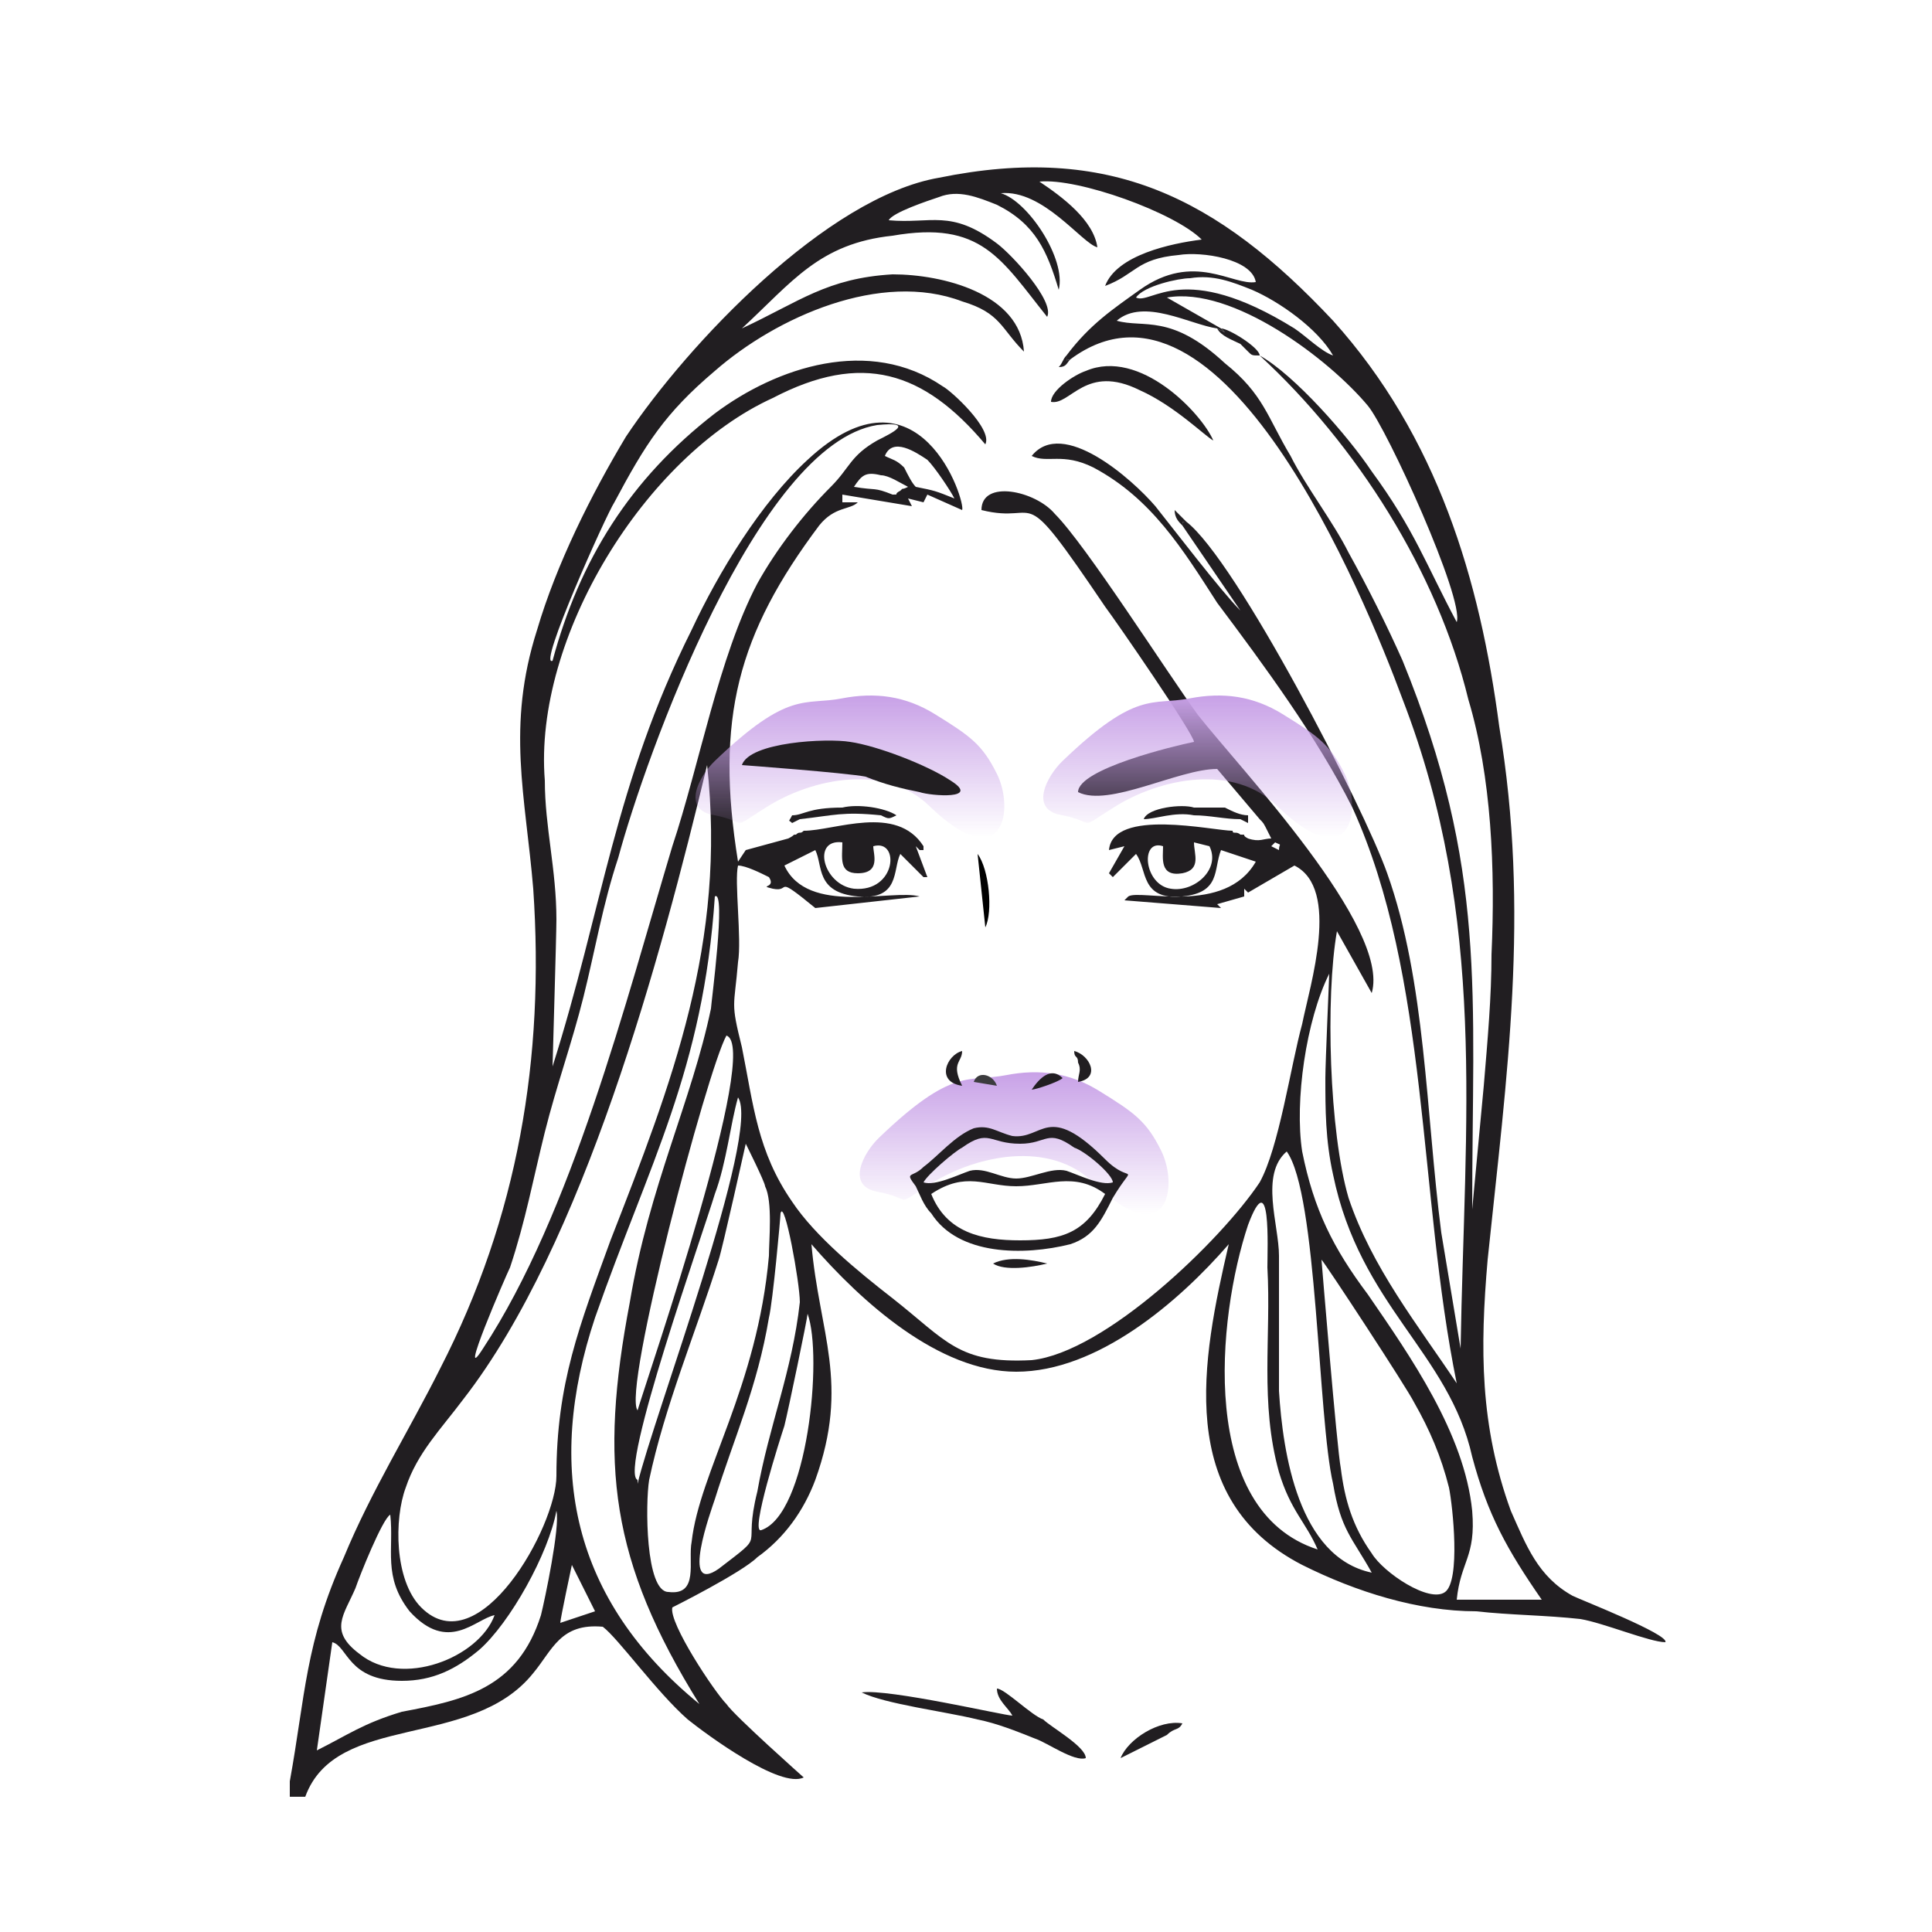 <?xml version="1.0" encoding="UTF-8"?> <svg xmlns="http://www.w3.org/2000/svg" width="400" height="400" viewBox="0 0 400 400" fill="none"><path fill-rule="evenodd" clip-rule="evenodd" d="M116 336C116 335.2 118.4 324 118.4 324L123.2 333.6L116 336ZM65.6 362.4L68.8 340C72 340.8 72 348 83.2 348C89.6 348 94.4 345.6 99.2 341.6C105.6 336 113.6 321.6 115.2 312.8C116 316 112.8 331.2 112 334.4C107.2 349.6 96 352 83.2 354.4C75.2 356.8 72 359.2 65.6 362.4ZM102.4 334.4C99.2 343.2 83.2 349.6 74.4 342.4C68 337.6 71.2 334.4 73.6 328.8C74.4 326.4 79.2 314.4 80.8 313.6C81.6 320.8 79.2 326.4 84.8 333.6C92.8 342.4 98.4 335.2 102.4 334.4ZM167.2 272C170.4 280.8 167.2 313.6 157.6 316.8C155.2 317.6 161.6 297.6 162.4 295.2C163.2 292 167.2 272.8 167.2 272ZM272.8 320.8C248 312.8 252 272.8 258.4 253.6C263.2 240.8 262.4 258.4 262.4 262.4C263.2 276.8 260.8 290.4 264.8 304.8C267.2 312.8 270.4 315.2 272.8 320.8ZM165.6 269.6C164 284 159.2 295.2 156.8 308.8C153.6 321.6 159.2 316.8 148.8 324.8C140.8 330.4 147.2 312.8 148 310.4C152 297.6 156.8 287.2 159.2 272.8C160 269.6 161.6 252 161.6 251.2C162.4 248 165.6 265.6 165.6 269.6ZM273.6 260.8C274.4 261.6 291.2 287.2 292.8 290.4C296 296 298.4 301.6 300 308C300.8 312 302.4 327.2 299.2 329.6C296 332 286.4 325.6 284 321.6C280 316 278.4 310.4 277.6 304C276.8 300 273.6 260.8 273.6 260.8ZM159.2 260C156.8 287.2 144.8 304.8 143.2 319.2C142.4 323.2 144.8 330.4 138.4 329.6C133.6 329.6 133.6 311.2 134.4 306.4C137.6 291.2 144 276 148.8 260.8C149.6 258.4 154.4 236.8 154.4 236.8C154.4 236.8 158.4 244.8 158.4 245.6C160 248.8 159.2 256.8 159.2 260ZM266.4 238.4C272.8 247.2 272.8 293.6 276 307.2C277.6 316.8 280 318.4 284 325.6C268.8 322.4 265.6 300.8 264.8 288C264.8 279.2 264.8 269.6 264.8 260C264.8 253.6 260.8 243.2 266.4 238.4ZM132 307.2V306.4C128 304.8 145.6 255.2 148 247.2C150.4 240.8 151.2 232.8 152.8 227.2C157.6 234.4 135.2 293.6 132 307.2ZM132 292C128.8 288 146.4 221.6 150.4 214.4C157.6 216.8 134.4 284 132 292ZM319.2 331.2H301.6C302.4 323.2 305.6 322.4 304.8 312.8C303.2 296.8 292 280.8 283.2 268C276 258.4 272 250.4 269.6 238.4C268 228 270.4 211.2 275.2 201.6C275.2 202.4 274.4 220 274.4 223.2C274.4 229.6 274.4 236 276 243.2C281.6 270.4 300 280 304.8 301.6C308 313.6 312 320.8 319.2 331.2ZM144.8 352.8C118.4 331.2 112.8 304 123.2 272.8C134.4 240.8 145.6 221.6 148 185.6C150.4 184 147.2 208 147.2 208.8C143.2 228 134.4 245.6 130.4 269.6C124 303.2 126.4 323.2 144.8 352.8ZM146.4 158.4C150.4 195.2 139.2 224 126.4 256.8C120 274.4 115.2 286.4 115.2 305.6C115.2 316 99.2 344.8 87.2 332.8C81.6 327.2 81.6 314.4 84 308C86.4 300.8 91.2 296 96 289.6C120.8 257.6 136.8 198.4 146.4 158.4ZM264 174.4C265.6 175.2 264.8 174.4 264.8 176L263.2 175.2L264 174.4ZM240.8 175.2C240.8 177.6 240 181.6 244.8 180.8C248.8 180 247.2 176.8 247.2 174.4L250.4 175.2C252.8 180 247.2 184.8 242.4 184C236.8 183.2 236 173.6 240.8 175.2ZM180.8 175.2C186.4 173.6 185.6 184.8 176.8 184C170.4 183.2 168 173.6 174.4 174.4C174.4 177.6 173.6 180.8 177.6 180.8C182.4 180.8 180.8 176.8 180.8 175.2ZM176.8 100.8C178.4 98.4 179.2 97.6 182.4 98.4C184 98.4 186.4 100 188 100.8C186.4 101.6 187.2 100.8 186.4 101.6C184.8 102.4 186.4 102.4 184.8 102.4C180.8 100.8 181.6 101.6 176.8 100.8ZM192 95.2C193.6 96.8 196.8 101.6 197.6 103.2C193.6 101.6 193.6 101.6 189.6 100.8C188.8 100 188 98.4 187.2 96.8C185.6 95.2 184.8 95.2 183.2 94.4C184.8 90.4 189.6 93.6 192 95.2ZM181.6 88C189.6 87.2 184.8 89.6 181.6 91.2C176 94.4 176 96.8 172 100.8C166.4 106.4 160.8 113.6 156.8 120.8C148.8 136 144.8 158.4 139.2 175.2C129.6 207.2 118.4 251.2 100 279.2C94.4 288 104.8 264 105.6 262.4C108.8 252.8 110.4 244 112.8 234.4C115.2 224.8 118.4 216 120.8 206.4C123.2 196.8 124.8 187.2 128 177.6C133.6 156.8 156.8 92 181.6 88ZM260.8 73.6C280.8 92 297.6 118.4 304 144.8C308.8 160.8 309.6 180 308.8 197.6C308.8 206.4 308 215.2 307.2 224.8L304.8 250.4C304.8 205.6 308 180 290.4 136.8C287.2 129.6 283.2 121.6 279.2 114.4C276 108 270.4 100.8 267.2 94.4C262.4 86.4 261.6 81.6 253.6 75.2C242.4 64.8 236.8 68 231.2 66.4C236.8 61.6 246.4 67.2 252 68L253.6 68.8L252.8 68L241.6 61.6C255.2 59.2 275.2 74.4 283.2 84C287.2 88.8 303.2 124 301.6 128.8C295.2 116.8 292.8 109.6 284 97.6C279.2 90.4 268 77.6 260.8 73.6ZM235.2 61.6C236.8 59.2 244 57.6 246.4 57.6C251.2 56.8 255.2 58.4 259.2 60C264.8 62.4 272.8 68 276 73.6C273.6 72.8 270.4 69.6 268 68C244.8 53.6 238.4 63.2 235.2 61.6ZM220.8 73.6C220.8 75.2 220.8 74.4 221.6 74.4C252.8 51.2 282.4 123.2 290.4 144.8C308 190.4 303.2 232 302.4 279.2L298.4 255.2C295.2 230.4 295.2 203.2 287.2 180.8C282.4 167.2 256 116 245.6 108C244.8 108 244.8 108 244.8 108.8L256.8 126.4C252.8 122.4 242.4 108.8 239.2 104.8C234.4 99.2 220 86.4 213.6 94.4C216.8 96 220 93.6 226.4 96.8C238.4 103.2 244.8 113.6 252 124.8C261.6 137.6 272.8 152.8 280 167.2C296 202.4 293.6 247.2 301.6 286.4C293.6 274.4 284 262.4 279.2 248C275.2 234.4 274.4 206.4 276.8 192.8L284 205.6C288 192 256.8 159.2 248 148C241.6 139.2 224.8 112.8 218.4 106.4C214.4 101.6 203.2 99.2 203.2 105.6C216 108.8 210.4 98.4 228.8 125.6C231.2 128.8 247.2 152 247.2 153.6C243.2 154.4 223.2 159.2 223.2 164C229.6 167.2 244 159.2 252 159.2L260.8 169.6C261.6 170.4 261.6 170.4 262.4 172L263.2 173.6C261.6 173.6 260.8 174.4 258.4 173.6C256.8 172.8 258.4 172.8 256.8 172.8C256 172 255.2 172.8 255.2 172C251.2 172 230.4 167.2 229.6 176L232.8 175.2L229.6 180.8L230.4 181.6L235.2 176.8C237.6 180 236 186.4 244.8 185.6C252.8 184.8 251.2 180 252.8 176L260 178.4C253.6 189.6 236 184 233.6 185.6L232.8 186.4L252.8 188L252 187.2L257.6 185.6V184L258.4 184.8L268 179.2C277.6 184 271.2 204 269.6 212C267.2 220.8 264.8 237.6 260.8 244.8C252.8 256.8 228.8 280 213.6 281.6C198.4 282.4 196 277.6 184.8 268.8C177.6 263.2 168.8 256 164 248.8C156.8 238.4 156 228.8 153.6 216.8C151.2 207.2 152 208.8 152.8 199.2C153.6 194.4 152 182.4 152.8 179.2C154.4 179.2 157.6 180.8 159.2 181.6C160.8 184 156.8 183.2 160 184C164 184.8 160 180.8 168.8 188L190.4 185.6C184.8 184 167.2 189.6 162.4 179.2L168.8 176C170.4 179.2 168.8 184.8 177.6 185.6C186.4 186.4 184.8 180 186.4 176.8L191.2 181.6H192L189.6 175.2L190.4 176H191.2V175.2C185.6 166.4 172.8 172 166.4 172C165.6 172.8 165.6 172 164.8 172.8C164 172.8 164.8 172.8 163.2 173.6L154.4 176L152.8 178.4C148 148.8 152.8 131.2 169.6 108.8C172.8 104.8 176 105.6 177.6 104H174.4V102.4L188.8 104.8L188 103.2L191.2 104L192 102.4L199.2 105.6C200 104 190.4 73.6 167.2 95.2C157.6 104 148.8 118.4 143.2 130.4C127.2 162.4 124.8 188 114.4 220.8C114.4 220 115.2 193.6 115.2 190.4C115.2 180 112.8 171.2 112.8 161.6C110.4 132 133.6 94.4 160 82.4C178.4 72.8 191.2 76.8 204 92C205.6 88.8 196.8 80.8 195.2 80C180 69.6 160.8 76 148 85.6C130.4 99.2 120 116 114.4 136.8C111.2 138.4 125.6 106.4 127.2 104C133.6 92 137.6 85.6 148 76.8C160.8 65.6 182.4 56 199.2 62.4C207.2 64.8 207.2 68 212 72.8C211.2 60.8 195.2 56.8 184.8 56.8C171.2 57.6 165.6 62.4 153.6 68C164 58.4 169.6 50.4 184.8 48.8C203.2 45.6 207.2 53.6 216.8 65.6C218.4 62.4 209.6 52.8 206.4 50.4C196.8 43.2 192.8 46.4 184 45.6C184.8 44 192 41.6 194.4 40.8C198.4 39.2 202.4 40.8 206.4 42.4C214.4 46.4 216.8 52 219.2 60C220.8 53.6 212.8 41.6 207.2 40C216 39.2 224 50.4 227.2 51.2C226.4 45.6 220 40.8 215.2 37.6C223.2 36.8 243.2 44 248.8 49.6C242.4 50.4 231.2 52.8 228.8 59.2C235.2 56.8 235.2 53.6 244 52.8C248.8 52 259.2 53.6 260 58.4C255.2 59.2 247.2 52 236 60C230.4 64 225.6 67.2 220.8 73.6ZM60 368.8V372H63.2C69.6 354.4 97.6 362.4 110.4 346.4C114.4 341.6 116 336 124.8 336.8C128 339.2 136 350.4 142.4 356C146.4 359.2 161.6 370.4 166.4 368C166.4 368 152 355.2 150.4 352.8C148 350.4 138.4 336 139.2 332.8C139.2 332.8 153.6 325.6 156.8 322.4C162.4 318.4 166.4 312.8 168.8 306.4C176 286.4 169.6 276 168 257.6C178.4 269.6 194.4 284 210.4 284C227.2 284 244 269.6 254.4 257.6C248.8 281.6 243.2 310.4 269.6 324C280.8 329.6 293.6 333.6 305.6 333.6C312.8 334.4 320 334.4 327.2 335.2C332 336 341.6 340 344.8 340C345.6 338.4 327.2 331.2 325.6 330.4C318.4 326.4 316 320 312.8 312.8C306.4 295.2 306.4 279.2 308 260.8C312 222.4 316.8 188.8 310.4 150.4C306.4 120 297.6 90.4 276 66.4C252 40.8 229.6 29.6 194.4 36.8C171.2 40.8 142.4 71.2 129.6 90.4C122.4 102.4 115.2 116.8 111.2 130.4C104.8 150.4 108.8 164.8 110.4 184C112.8 219.2 107.2 252 91.2 283.2C84.8 296 76.8 308.8 71.2 322.4C63.2 340 63.2 351.2 60 368.8Z" fill="#211E21"></path><path fill-rule="evenodd" clip-rule="evenodd" d="M240.415 238.254C237.371 232.117 234.887 230.386 227.538 225.844C221.492 222.104 215.232 221.252 208.277 222.602C200.543 224.106 197.355 220.781 181.985 235.56C178.789 238.631 175.06 245.523 181.65 246.736C189.498 248.18 184.568 250.195 192.72 245.085C202.311 239.069 217.328 236.078 226.335 244.804C241.765 259.754 244.078 245.636 240.415 238.254Z" fill="url(#paint0_linear_320_54)"></path><path fill-rule="evenodd" clip-rule="evenodd" d="M278.415 160.254C275.371 154.117 272.887 152.386 265.538 147.844C259.492 144.104 253.232 143.252 246.277 144.602C238.543 146.106 235.355 142.781 219.985 157.56C216.789 160.631 213.06 167.523 219.65 168.736C227.498 170.18 222.568 172.195 230.72 167.085C240.311 161.069 255.328 158.078 264.335 166.804C279.765 181.754 282.078 167.636 278.415 160.254Z" fill="url(#paint1_linear_320_54)"></path><path fill-rule="evenodd" clip-rule="evenodd" d="M206.415 160.254C203.371 154.117 200.887 152.386 193.538 147.844C187.492 144.104 181.232 143.252 174.277 144.602C166.543 146.106 163.355 142.781 147.985 157.56C144.789 160.631 141.06 167.523 147.65 168.736C155.498 170.18 150.568 172.195 158.72 167.085C168.311 161.069 183.328 158.078 192.335 166.804C207.765 181.754 210.078 167.636 206.415 160.254Z" fill="url(#paint2_linear_320_54)"></path><path fill-rule="evenodd" clip-rule="evenodd" d="M192.8 247.2C200 242.4 204 245.6 210.4 245.6C216.8 245.6 222.4 242.4 228.8 247.2C224.8 255.2 220 256.8 211.2 256.8C203.2 256.8 196 255.2 192.8 247.2ZM191.2 244.8C192 243.2 197.6 238.4 199.2 237.6C204.8 233.6 204.8 236.8 211.2 236.8C216.8 236.8 216.8 233.6 222.4 237.6C224.8 238.4 230.4 243.2 230.4 244.8C228 245.6 223.2 243.2 220.8 242.4C217.6 241.6 213.6 244 210.4 244C207.2 244 204 241.6 200.8 242.4C198.4 243.2 193.6 245.6 191.2 244.8ZM201.6 233.6C197.6 235.2 194.4 239.2 191.2 241.6C188.8 244 187.2 242.4 189.6 245.6C190.4 247.2 191.2 249.6 192.8 251.2C198.4 260 212 260 221.6 257.6C226.4 256 228 252.8 230.4 248C235.2 240 234.4 245.6 228.8 240C216.8 228 216 236 209.6 235.2C206.4 234.4 204.8 232.8 201.6 233.6Z" fill="#211E21"></path><path fill-rule="evenodd" clip-rule="evenodd" d="M153.6 158.4C153.6 158.4 175.2 160 179.2 160.8C183.2 162.4 186.4 163.2 190.4 164C192.8 164.8 203.2 165.6 196.8 161.6C192 158.4 181.6 154.4 176 153.6C171.2 152.8 155.2 153.6 153.6 158.4Z" fill="#211E21"></path><path fill-rule="evenodd" clip-rule="evenodd" d="M206.4 349.6C206.4 352 208.8 353.6 209.6 355.2C208 355.2 184 349.6 178.4 350.4C183.2 352.8 196 354.4 202.4 356C206.4 356.8 210.4 358.4 214.4 360C216.8 360.8 222.4 364.8 224.8 364C224.8 361.6 217.6 357.6 216 356C213.6 355.2 208 349.6 206.4 349.6Z" fill="#211E21"></path><path fill-rule="evenodd" clip-rule="evenodd" d="M217.6 83.2C221.6 84 224.8 75.2 236 80.8C243.2 84 249.6 90.4 251.2 91.2C248.8 85.6 236 72 224.8 76.8C222.4 77.6 217.6 80.8 217.6 83.2Z" fill="#211E21"></path><path fill-rule="evenodd" clip-rule="evenodd" d="M256.8 169.6L258.4 170.4C258.4 169.6 258.4 169.6 258.4 168.8C256.8 168.8 255.2 168 253.6 167.2C251.2 167.2 249.6 167.2 247.2 167.2C244.8 166.4 237.6 167.2 236.8 169.6C239.2 169.6 243.2 168 247.2 168.8C250.4 168.8 253.6 169.6 256.8 169.6Z" fill="#211E21"></path><path fill-rule="evenodd" clip-rule="evenodd" d="M164 168.8C163.2 170.4 163.2 169.6 164 170.4L165.6 169.6C172.8 168.8 174.4 168 182.4 168.8C184 169.6 184 169.6 185.6 168.8C183.2 167.2 177.6 166.4 174.4 167.2C167.2 167.2 166.4 168.8 164 168.8Z" fill="#211E21"></path><path fill-rule="evenodd" clip-rule="evenodd" d="M241.6 359.2C243.2 357.6 244 358.4 244.8 356.8C240 356 233.6 360 232 364L241.6 359.2Z" fill="#211E21"></path><path fill-rule="evenodd" clip-rule="evenodd" d="M204 192C205.6 188.8 204.8 180 202.4 176.8L204 192Z" fill="black"></path><path fill-rule="evenodd" clip-rule="evenodd" d="M205.6 261.6C208 263.2 213.6 262.4 216.8 261.6C213.6 260.8 208.8 260 205.6 261.6Z" fill="#211E21"></path><path fill-rule="evenodd" clip-rule="evenodd" d="M199.2 224.8C196.8 220 199.2 220 199.2 217.6C196 218.4 193.6 224 199.2 224.8Z" fill="#211E21"></path><path fill-rule="evenodd" clip-rule="evenodd" d="M223.2 224C228 223.2 225.6 218.4 222.4 217.6C222.4 219.2 223.2 218.4 223.2 220C224 221.6 223.2 222.4 223.2 224Z" fill="#211E21"></path><path fill-rule="evenodd" clip-rule="evenodd" d="M252 68C252.8 69.6 255.2 70.4 256.8 71.2C257.6 72 257.6 72 258.4 72.8C259.2 73.6 259.2 73.6 260.8 73.6C260.8 72 254.4 68 252.8 68L253.6 68.8L252 68Z" fill="#211E21"></path><path fill-rule="evenodd" clip-rule="evenodd" d="M213.6 225.6C214.4 225.6 219.2 224 220 223.2C217.6 220.8 215.2 223.2 213.6 225.6Z" fill="#211E21"></path><path fill-rule="evenodd" clip-rule="evenodd" d="M201.6 224L206.4 224.8C205.6 222.4 202.4 221.6 201.6 224Z" fill="#3C3C3E"></path><path fill-rule="evenodd" clip-rule="evenodd" d="M244.8 108.8C244.8 108 244.8 108 245.6 108C244.8 107.2 244 106.4 243.2 105.6C243.2 107.2 244 108 244.8 108.8Z" fill="#211E21"></path><path fill-rule="evenodd" clip-rule="evenodd" d="M221.6 74.4C220.8 74.4 220.8 75.2 220.8 73.6C220 74.4 220 75.2 219.2 76C220.8 76 220.8 75.2 221.6 74.4Z" fill="#211E21"></path><defs><linearGradient id="paint0_linear_320_54" x1="210.621" y1="222" x2="210.621" y2="251.351" gradientUnits="userSpaceOnUse"><stop stop-color="#C8A1E7"></stop><stop offset="1" stop-color="#C8A1E7" stop-opacity="0"></stop></linearGradient><linearGradient id="paint1_linear_320_54" x1="248.621" y1="144" x2="248.621" y2="173.351" gradientUnits="userSpaceOnUse"><stop stop-color="#C8A1E7"></stop><stop offset="1" stop-color="#C8A1E7" stop-opacity="0"></stop></linearGradient><linearGradient id="paint2_linear_320_54" x1="176.621" y1="144" x2="176.621" y2="173.351" gradientUnits="userSpaceOnUse"><stop stop-color="#C8A1E7"></stop><stop offset="1" stop-color="#C8A1E7" stop-opacity="0"></stop></linearGradient></defs></svg> 